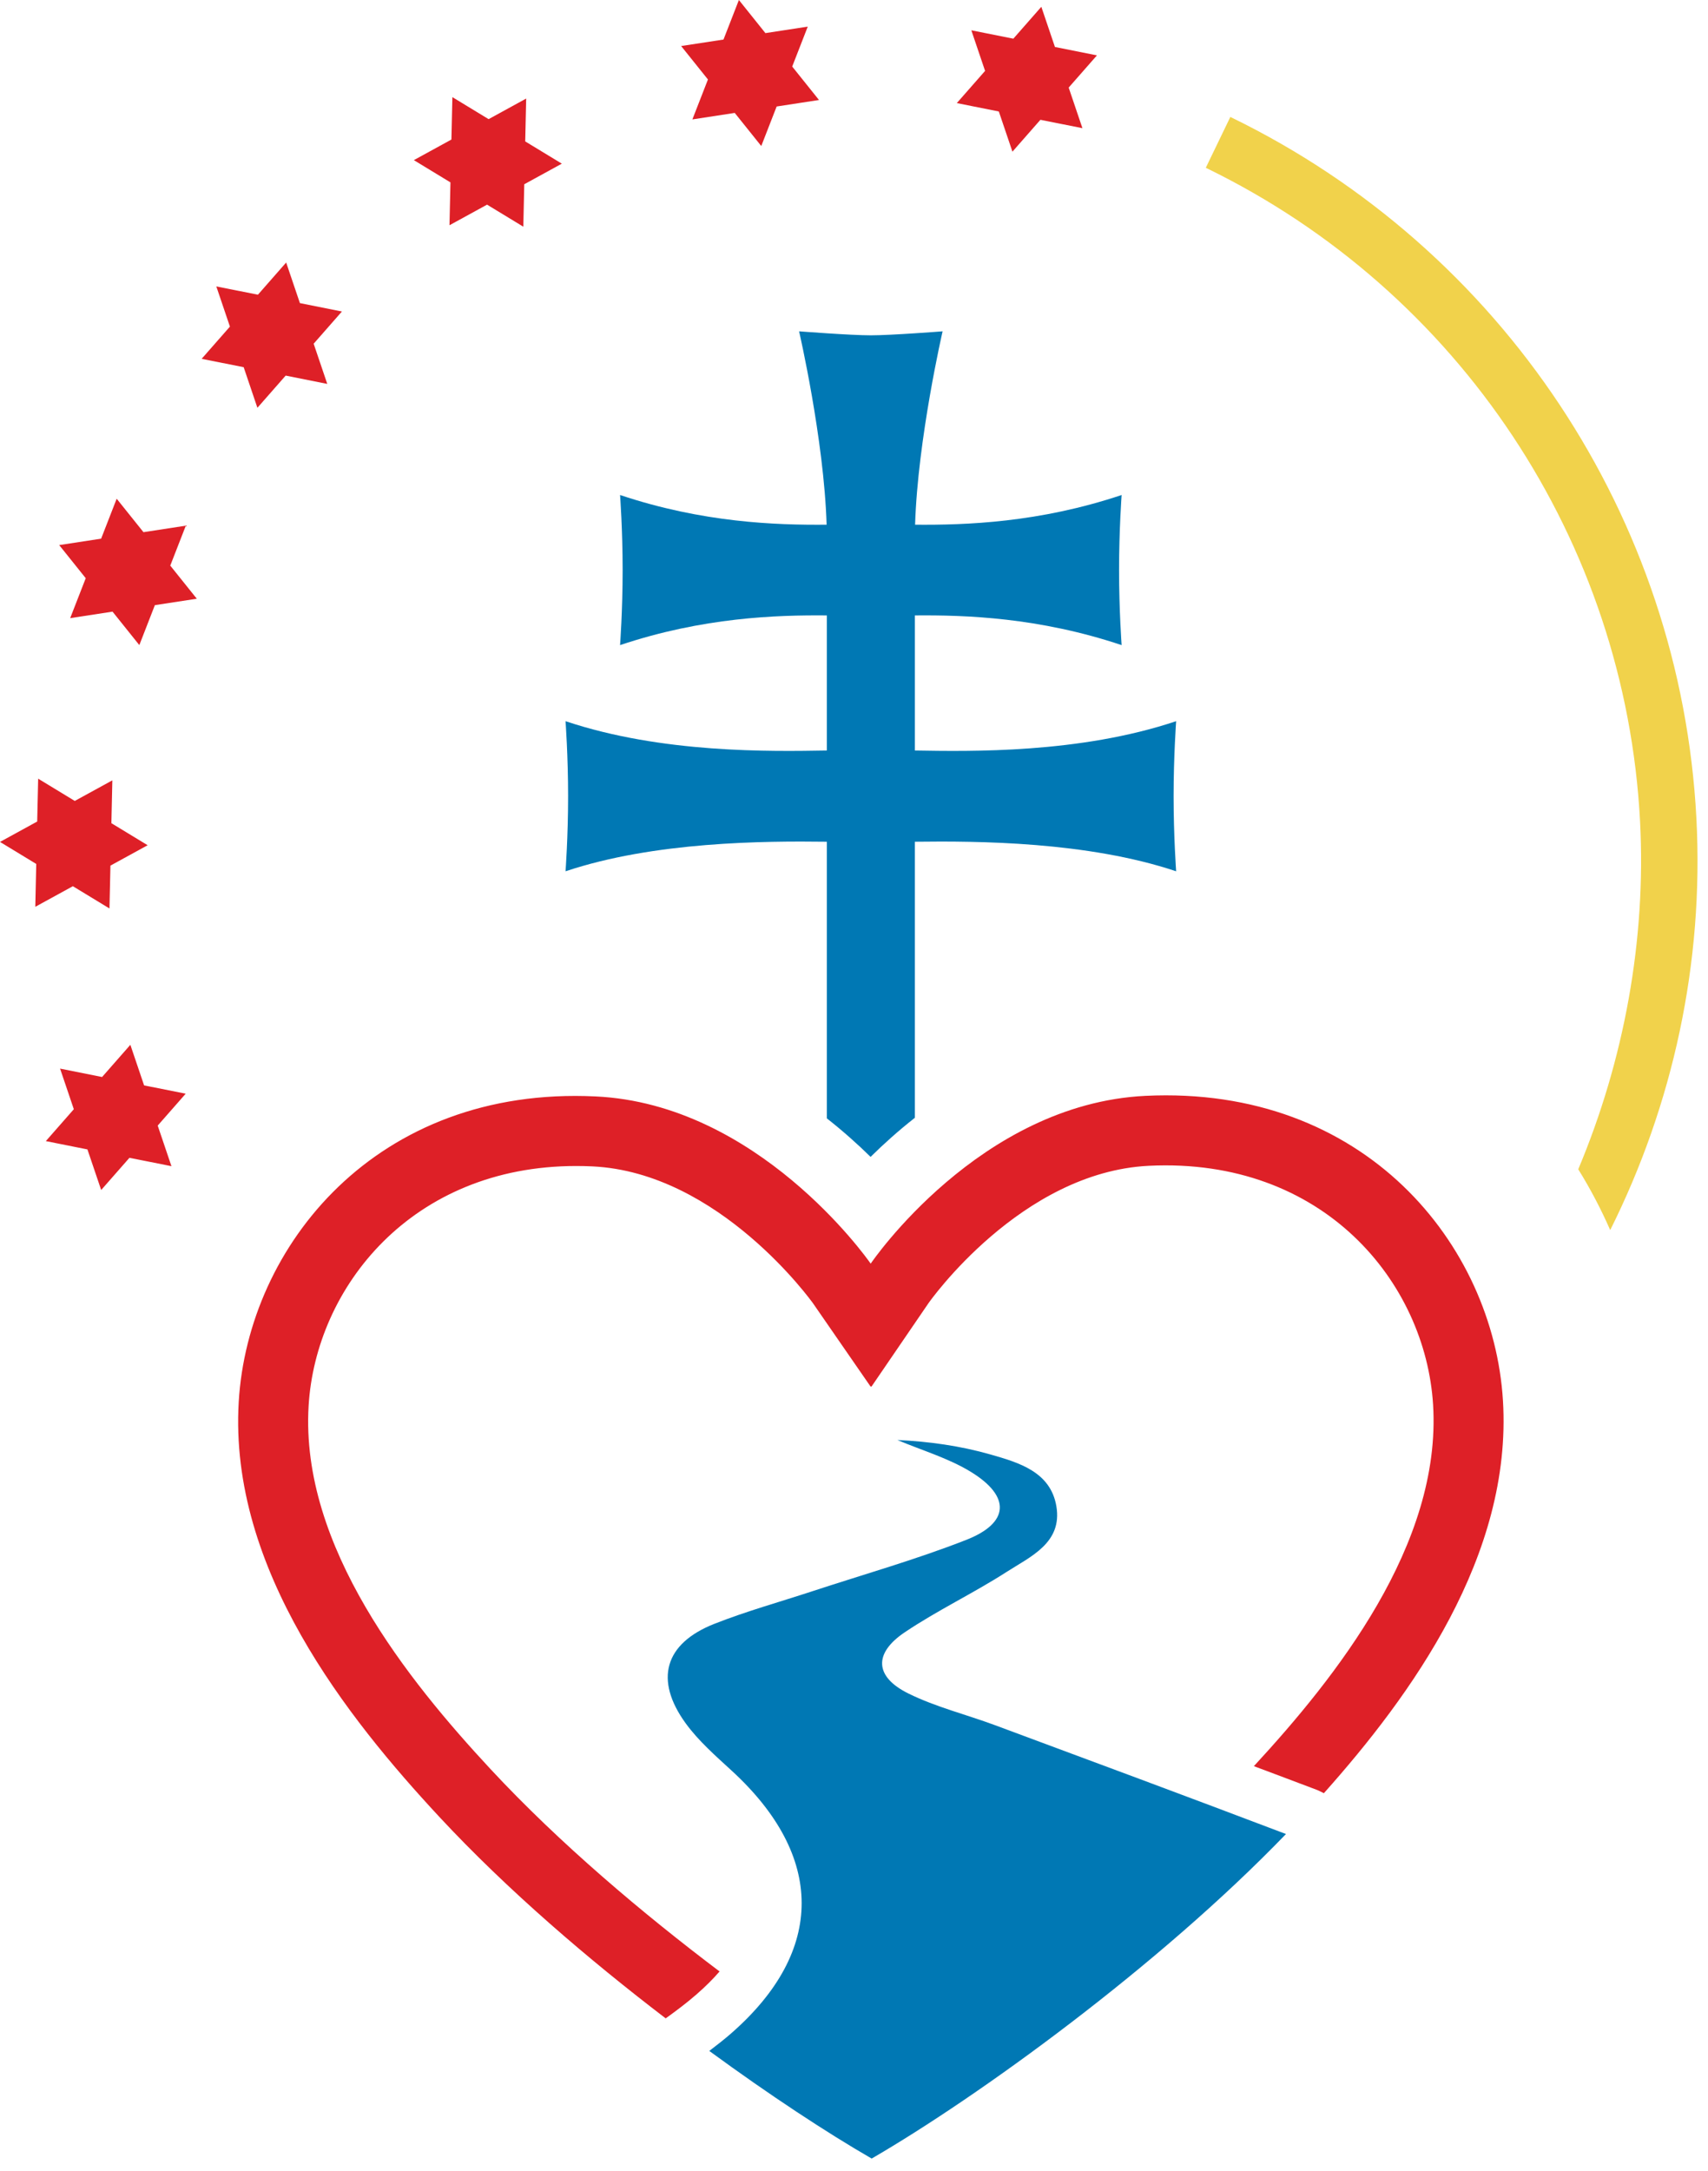 <svg clip-rule="evenodd" fill-rule="evenodd" stroke-linejoin="round" stroke-miterlimit="2" viewBox="0 0 122 155" xmlns="http://www.w3.org/2000/svg"><g fill-rule="nonzero"><path d="m0 20.659c-1.123-21.432-13.852-40.603-33.223-50.031l-.066-.033-1.754 3.63.06.029c18.049 8.784 29.911 26.647 30.958 46.616.444 8.489-1.139 17.053-4.414 24.853.869 1.398 1.629 2.851 2.283 4.341 4.475-8.959 6.699-19.046 6.156-29.405" fill="#f1d24b" transform="translate(121.171 37.753)"/><path d="m0-53.351s-.182-2.475-.182-5.358.182-5.358.182-5.358c-6.916 2.314-14.682 2.158-18.663 2.094v-9.644c3.628-.033 8.857.141 14.768 2.119 0 0-.183-2.475-.183-5.358s.183-5.358.183-5.358c-5.903 1.975-11.125 2.151-14.752 2.12.187-6.107 1.965-13.805 1.965-13.805s-3.66.285-5.126.285c-1.463 0-5.125-.285-5.125-.285s1.779 7.698 1.966 13.805c-3.628.031-8.85-.145-14.753-2.12 0 0 .183 2.475.183 5.358s-.183 5.358-.183 5.358c5.912-1.978 11.14-2.152 14.769-2.119v9.644c-3.981.064-11.748.22-18.664-2.094 0 0 .183 2.475.183 5.358s-.183 5.358-.183 5.358c6.344-2.123 14.178-2.167 18.664-2.11v19.748c1.175.925 2.223 1.864 3.125 2.751.91-.9 1.971-1.854 3.163-2.793v-19.706c4.486-.057 12.32-.013 18.663 2.11m-35.03 60.831c.919 1.264 2.138 2.324 3.298 3.391 6.596 6.061 6.709 12.835-.06 18.746-.498.436-1.026.842-1.556 1.247 4.332 3.168 8.416 5.849 11.599 7.684 7.666-4.444 20.532-13.775 29.594-23.169-6.918-2.626-13.857-5.2-20.794-7.774-2.057-.763-4.221-1.293-6.174-2.257-2.412-1.19-2.506-2.862-.266-4.369 2.329-1.567 4.895-2.781 7.26-4.3 1.727-1.11 4.016-2.084 3.573-4.702-.416-2.46-2.69-3.118-4.705-3.694-2.152-.615-4.391-.93-6.651-1.033 1.757.743 3.637 1.288 5.247 2.273 2.862 1.751 2.758 3.646-.323 4.854-3.591 1.408-7.323 2.462-10.995 3.668-2.338.769-4.721 1.427-7.005 2.329-3.554 1.402-4.304 3.992-2.042 7.106" fill="#0078b4" transform="translate(84.011 115.553)"/><path d="m0 55.863c-.685-11.117-9.862-22.505-25.543-21.745-11.852.584-19.553 11.884-19.617 11.978v.001l-.012-.015c-.324-.465-8.092-11.379-19.635-11.922-15.669-.757-24.834 10.683-25.494 21.802-.711 11.97 7.826 22.631 14.309 29.61 4.896 5.268 10.756 10.257 16.188 14.406.78-.56 1.533-1.128 2.22-1.729.619-.54 1.162-1.08 1.629-1.62-5.452-4.111-11.431-9.142-16.374-14.461-5.859-6.306-13.579-15.852-12.981-25.91.502-8.457 7.35-17.131 19.117-17.131.378 0 .763.009 1.151.027 9.082.428 15.71 9.703 15.767 9.783l4.105 5.935.066.003 4.07-5.953c.064-.094 6.591-9.359 15.737-9.81 12.49-.613 19.768 8.331 20.307 17.058.615 9.991-6.97 19.485-12.8 25.802 1.503.566 3.008 1.126 4.506 1.696.178.068.324.159.493.235 6.215-6.967 13.475-16.945 12.791-28.04m-31.019-93.726 2.019-2.299-3-.599-.972-2.869-1.999 2.276-3.001-.598.982 2.898-2.019 2.299 3.001.599.972 2.869 1.998-2.276 3.001.599zm-17.834.887-1.914-2.388 1.111-2.851-3.025.464-1.894-2.364-1.1 2.823-3.025.463 1.914 2.388-1.111 2.851 3.025-.464 1.895 2.364 1.099-2.822zm-18.37 4.545-2.615-1.589.069-3.059-2.684 1.47-2.588-1.573-.068 3.029-2.684 1.47 2.615 1.589-.069 3.059 2.684-1.47 2.589 1.573.068-3.029zm-17.726 12.854 2.019-2.3-3.001-.599-.982-2.898-2.018 2.299-2.971-.592.972 2.869-2.019 2.299 3.001.599.981 2.898 2.019-2.299 2.971.593zm-8.347 18.205-1.895-2.364 1.111-2.851-3.025.464-1.914-2.388-1.11 2.851-2.995.459 1.895 2.364-1.111 2.851 3.025-.464 1.914 2.388 1.11-2.851zm-8.716 14.436-2.615-1.589-.069 3.059-2.657 1.456 2.589 1.573-.068 3.059 2.683-1.47 2.615 1.589.069-3.059 2.657-1.456-2.589-1.573.068-3.059zm-.068 22.009-1.999 2.276 2.971.593.982 2.898 2.019-2.299 3 .598-.981-2.898 1.998-2.276-2.97-.593-.982-2.898-2.019 2.299-3.001-.599z" fill="#de2027" transform="translate(107.353 44.115)"/></g></svg>